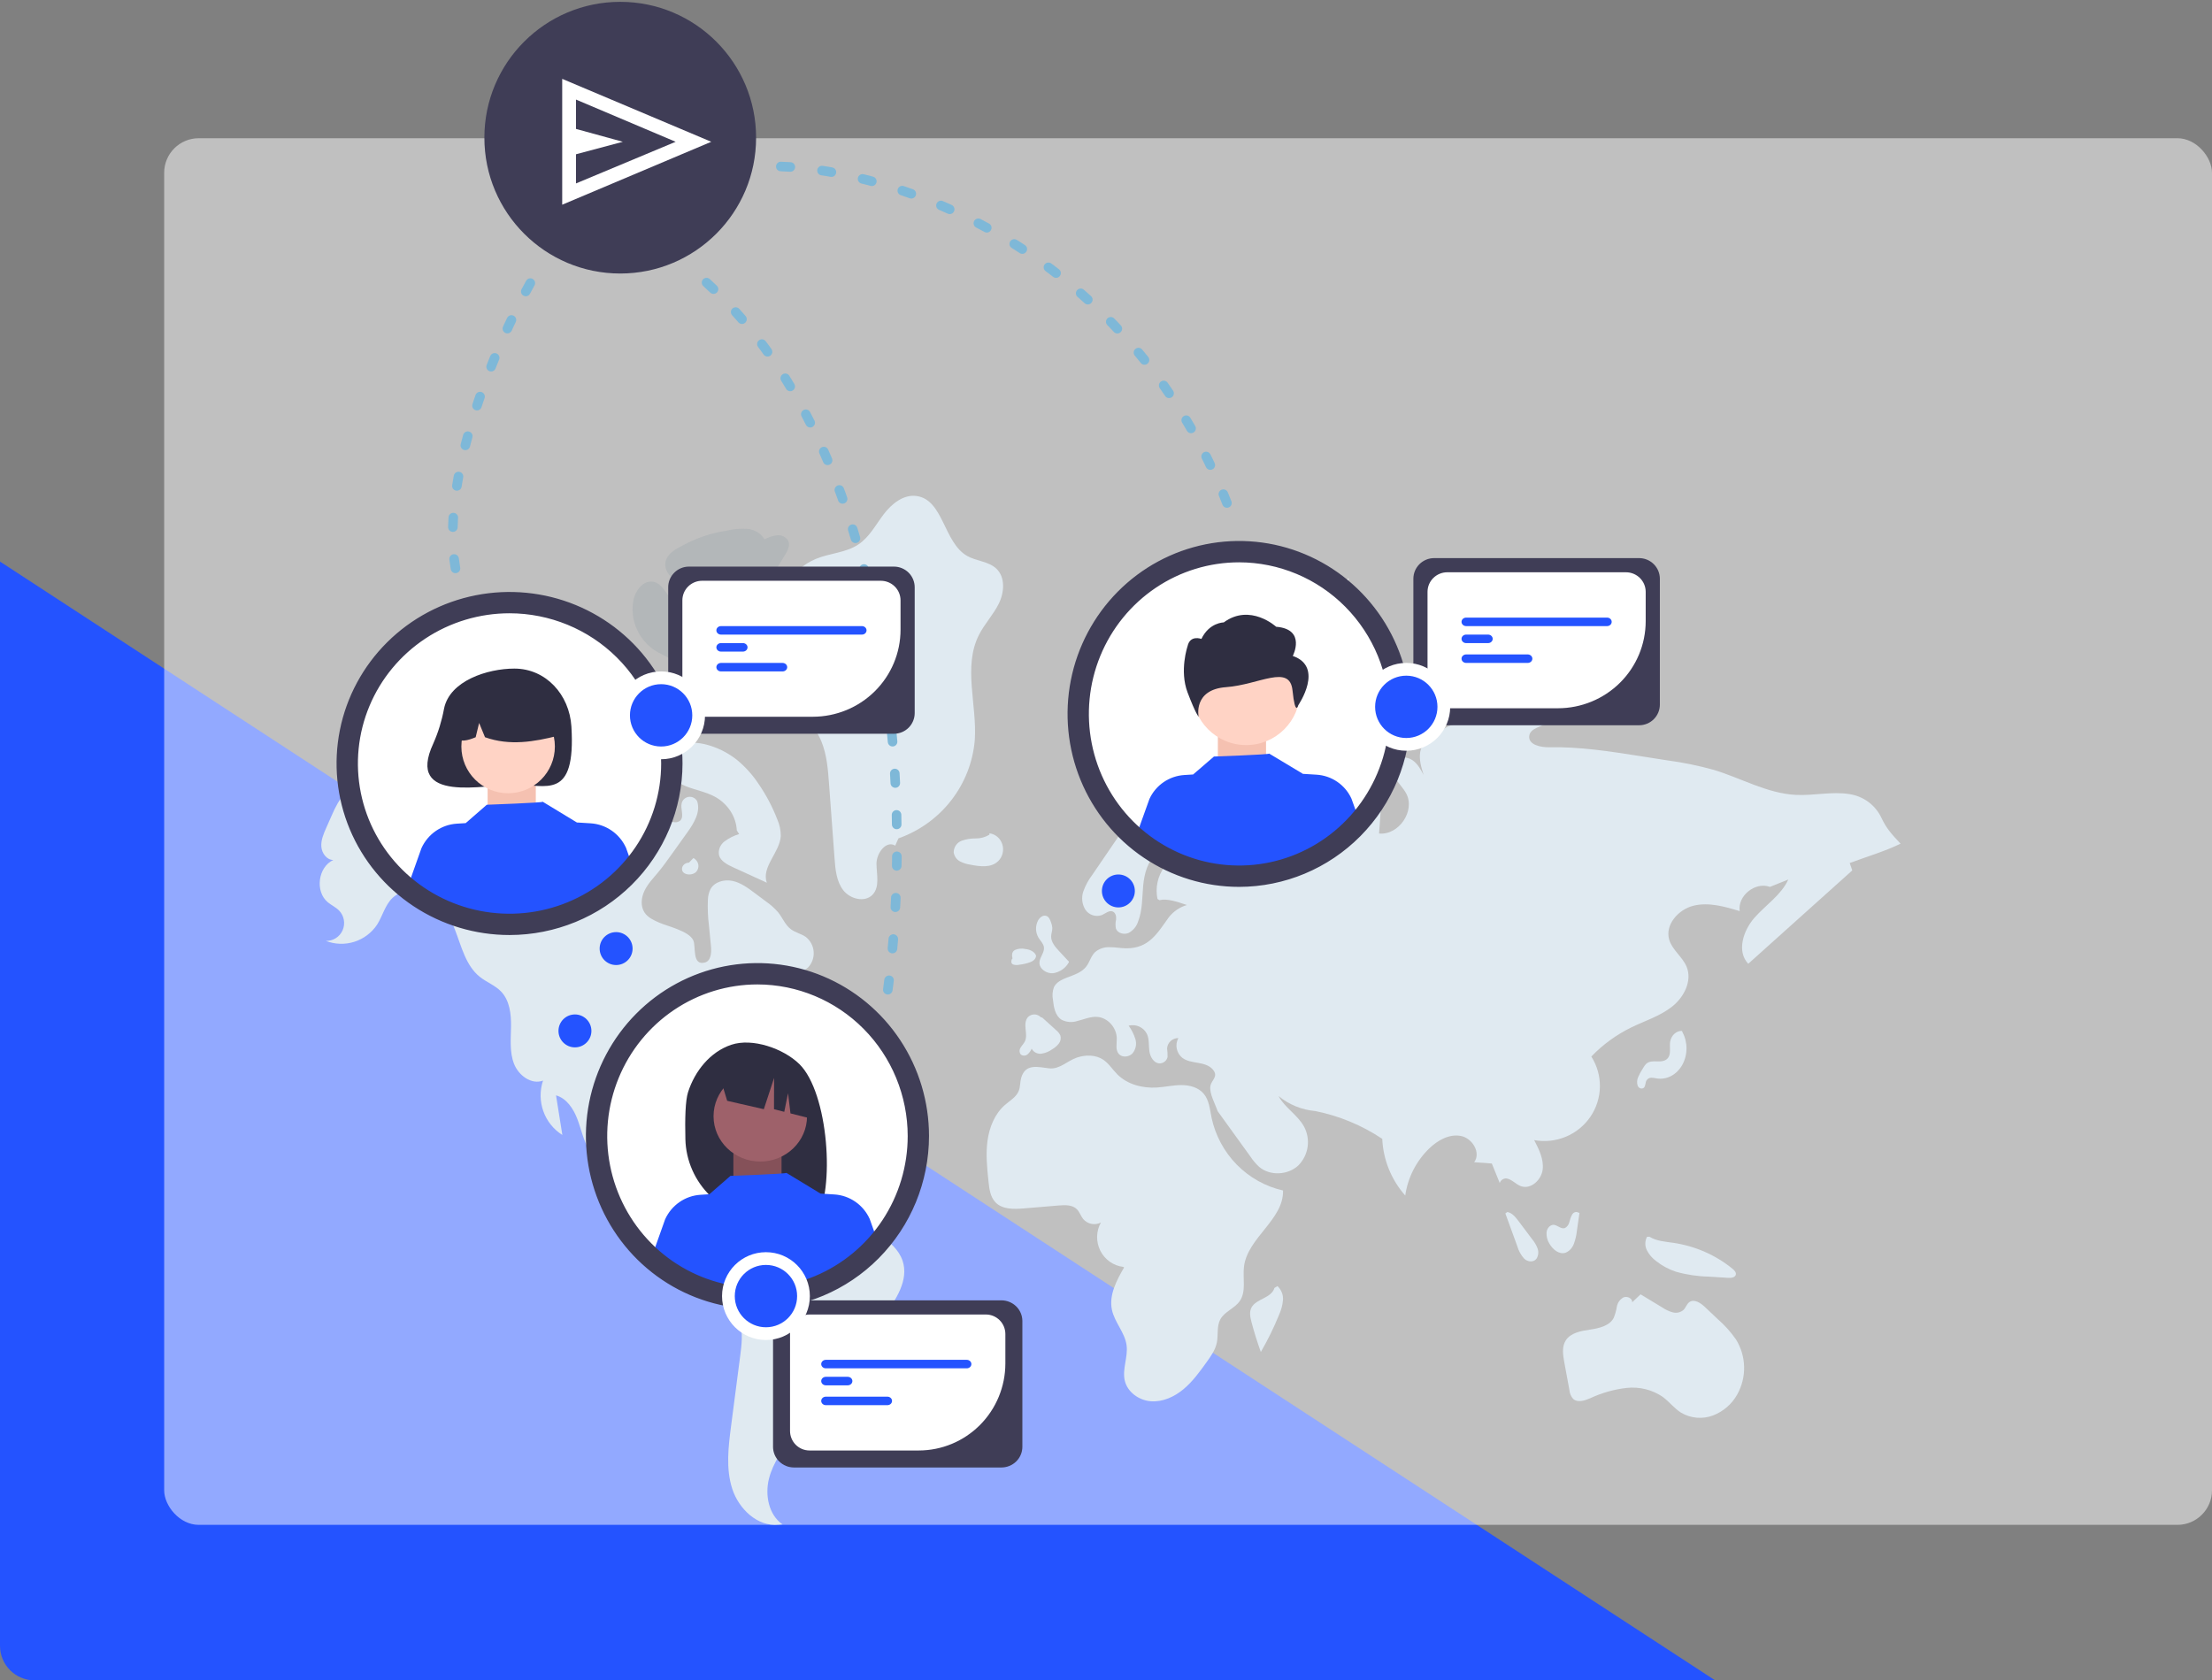 <?xml version="1.0" encoding="UTF-8"?>
<svg xmlns="http://www.w3.org/2000/svg" width="512" height="389" viewBox="0 0 512 389" fill="none">
  <rect x="0" y="0" width="512" height="389" fill="#808080" stroke="none"/>
  <path d="M0 130V381C0 385.418 3.582 389 8 389H397L0 130Z" fill="#2453FF"></path>
  <path d="M271.656 146.428C272.495 145.946 273.208 145.322 273.749 144.596C274.011 144.228 274.136 143.803 274.107 143.374C274.078 142.946 273.896 142.535 273.586 142.195C272.954 141.732 272.141 141.484 271.305 141.499C269.034 141.355 266.751 141.583 264.582 142.169C266.809 143.837 269.037 145.506 271.264 147.174L271.656 146.428Z" fill="#E6E6E6"></path>
  <path d="M260.174 152.223C261.137 153.279 260.83 154.916 260.557 156.314C260.284 157.712 260.25 159.459 261.461 160.222C262.512 160.883 263.986 160.344 264.754 159.373C265.441 158.338 265.859 157.15 265.972 155.915C266.35 154.121 266.52 152.29 266.48 150.458C266.435 148.612 265.779 146.832 264.613 145.393C263.786 144.457 262.684 143.801 261.462 143.518C260.24 143.234 258.96 143.338 257.8 143.813L258.908 143.759C258.103 144.785 257.492 145.947 257.106 147.19C256.921 147.814 256.908 148.476 257.068 149.107C257.228 149.738 257.556 150.315 258.016 150.778C258.673 151.345 259.589 151.583 260.174 152.223Z" fill="#E6E6E6"></path>
  <path d="M312.045 134.542L312.226 133.832C311.469 134.39 310.885 135.263 310.572 136.303C310.26 137.344 310.237 138.49 310.509 139.549C311.091 138.964 311.541 138.192 311.811 137.312C312.081 136.432 312.162 135.476 312.045 134.542Z" fill="#E6E6E6"></path>
  <path d="M300.795 143.046C301.818 142.461 302.691 141.641 303.345 140.653C303.998 139.665 304.413 138.535 304.557 137.356C304.668 136.622 304.584 135.872 304.313 135.183C304.174 134.84 303.954 134.538 303.672 134.302C303.389 134.066 303.054 133.905 302.695 133.832L302.257 134.528C301.63 133.982 300.575 134.544 300.311 135.337C300.141 136.161 300.212 137.017 300.515 137.8C300.818 138.589 300.804 139.465 300.477 140.243C300.124 140.701 299.727 141.122 299.292 141.501C299.08 141.697 298.941 141.961 298.9 142.248C298.858 142.536 298.917 142.829 299.066 143.077C299.478 143.552 300.248 143.353 300.795 143.046Z" fill="#E6E6E6"></path>
  <path d="M296.642 140.572C296.888 139.786 297.003 138.892 296.976 137.995L296.349 137.645C295.948 137.934 295.592 138.391 295.312 138.978C295.228 139.13 295.162 139.313 295.122 139.515C295.081 139.716 295.066 139.931 295.078 140.144C295.09 140.357 295.128 140.563 295.189 140.747C295.251 140.931 295.335 141.089 295.434 141.208C295.534 141.328 295.648 141.407 295.767 141.439C295.886 141.472 296.007 141.457 296.123 141.396C296.238 141.335 296.344 141.23 296.434 141.087C296.524 140.945 296.595 140.769 296.642 140.572Z" fill="#E6E6E6"></path>
  <path d="M342.273 143.003C343.19 142.372 344.107 141.74 345.024 141.109C345.512 140.816 345.927 140.444 346.247 140.015C346.466 139.61 346.56 139.163 346.521 138.718C346.483 138.272 346.312 137.843 346.026 137.469C345.518 136.806 344.882 136.221 344.145 135.738C343.335 135.901 342.623 136.312 342.145 136.891C341.666 137.471 341.454 138.18 341.549 138.884C341.715 139.779 342.375 140.736 341.836 141.517C341.626 141.822 341.265 142.029 341.023 142.315C340.781 142.602 340.702 143.058 341.035 143.269C341.404 143.503 341.915 143.249 342.273 143.003Z" fill="#E6E6E6"></path>
  <path d="M343.795 147.17C344.11 147.186 344.425 147.136 344.718 147.024C345.012 146.911 345.277 146.738 345.496 146.516C346.628 145.61 347.619 144.547 348.436 143.361C346.53 143.951 344.625 144.54 342.719 145.13L343.313 145.808C342.785 146.145 343.176 147.054 343.795 147.17Z" fill="#E6E6E6"></path>
  <path d="M348.5 151.928C348.623 152.236 348.844 152.496 349.13 152.668C349.417 152.84 349.753 152.915 350.087 152.882C350.419 152.838 350.738 152.723 351.02 152.545C351.303 152.367 351.542 152.13 351.722 151.851C352.027 151.409 352.206 150.895 352.241 150.362C352.276 149.829 352.166 149.296 351.921 148.819C351.677 148.342 351.308 147.937 350.852 147.648C350.395 147.358 349.869 147.194 349.327 147.172L349.88 148.004C350.021 149.424 348.059 150.569 348.5 151.928Z" fill="#E6E6E6"></path>
  <path d="M297.144 176.309C297.825 179.587 301.229 182.257 304.319 181.272L304.482 181.426C303.499 180.03 303.332 177.963 303.562 176.166C303.988 173.087 305.155 170.169 306.956 167.681C308.756 165.192 311.132 163.215 313.864 161.93C314.612 161.688 315.281 161.236 315.797 160.624C316.238 159.956 316.074 158.81 315.315 158.621C314.902 158.573 314.486 158.672 314.137 158.904L308.394 161.836C305.493 163.316 302.535 164.839 300.257 167.218C297.978 169.597 296.464 173.031 297.144 176.309Z" fill="#E6E6E6"></path>
  <path d="M167.377 262.57C164.839 262.22 162.3 261.871 159.762 261.521C161.092 262.222 162.423 262.923 163.754 263.624C164.864 264.27 166.07 264.78 167.339 265.137C167.976 265.312 168.647 265.371 169.31 265.31C169.974 265.248 170.616 265.069 171.197 264.781L170.872 264.237C170.36 263.103 168.752 262.759 167.377 262.57Z" fill="#E6E6E6"></path>
  <path d="M165.463 275.032L165.478 274.995C165.342 274.781 165.141 274.611 164.901 274.506C164.662 274.401 164.394 274.366 164.133 274.406C163.614 274.494 163.083 274.502 162.56 274.43C162.229 274.308 161.933 274.112 161.698 273.859C161.462 273.607 161.294 273.305 161.208 272.978C160.984 272.341 160.918 271.659 160.662 271.033C160.478 270.537 160.152 270.099 159.721 269.767C159.29 269.435 158.771 269.222 158.22 269.151C157.667 269.109 157.119 269.274 156.694 269.611C156.269 269.948 156.001 270.429 155.949 270.951C155.993 271.488 156.173 272.007 156.476 272.464C156.719 272.906 156.962 273.348 157.206 273.79C157.411 274.186 157.646 274.567 157.911 274.93C158.342 275.491 158.905 275.948 159.556 276.267C160.206 276.586 160.927 276.757 161.66 276.767C162.393 276.777 163.118 276.625 163.779 276.324C164.439 276.023 165.015 275.58 165.463 275.032Z" fill="#E6E6E6"></path>
  <path d="M117.264 179.803C118.759 181.008 121.058 180.444 122.428 179.088C123.798 177.732 124.465 175.802 125.087 173.946C124.86 175.783 124.881 177.643 125.151 179.474C125.291 180.389 125.613 181.264 126.097 182.044C126.58 182.823 127.214 183.49 127.958 184.002C128.634 184.387 129.362 184.662 130.118 184.818C133.633 185.648 137.306 185.376 140.671 184.036L140.701 182.842C139.011 183.042 137.731 181.118 137.62 179.356C137.508 177.594 138.124 175.866 138.179 174.101C138.233 172.336 137.413 170.274 135.739 169.96C136.032 170.571 136.139 171.26 136.045 171.935C135.952 172.61 135.662 173.24 135.215 173.741C134.768 174.241 134.185 174.588 133.543 174.736C132.901 174.884 132.231 174.826 131.622 174.569C129.684 173.751 128.98 171.301 127.482 169.785C126.557 168.931 125.409 168.379 124.182 168.2C122.956 168.021 121.706 168.222 120.589 168.779C119.487 169.362 118.52 170.188 117.755 171.197C116.99 172.207 116.445 173.377 116.158 174.626C115.703 176.439 115.838 178.654 117.264 179.803Z" fill="#E6E6E6"></path>
  <path d="M163.508 167.532L163.573 167.413C163.186 166.136 161.987 165.388 160.816 165.198C159.636 165.109 158.451 165.153 157.279 165.331C156.096 165.506 154.897 165.204 153.887 164.478C153.082 163.79 152.623 162.707 151.979 161.824C151.335 160.941 150.292 160.215 149.356 160.637C148.343 161.094 148.073 162.716 148.565 163.827C149.144 164.893 150.017 165.707 151.047 166.142C154.947 168.188 159.336 168.677 163.508 167.532Z" fill="#E6E6E6"></path>
  <path d="M149.1 172.116C148.706 172.258 148.439 172.468 148.355 172.704C148.27 172.94 148.375 173.182 148.647 173.381C148.92 173.579 149.338 173.719 149.815 173.77C150.292 173.821 150.791 173.779 151.207 173.654L151.622 173.855C152.175 173.37 152.402 172.72 151.696 172.286C151.382 172.106 150.943 171.989 150.464 171.958C149.985 171.926 149.499 171.983 149.1 172.116Z" fill="#E6E6E6"></path>
  <path d="M145.838 175.136C145.845 174.866 145.737 174.601 145.531 174.376C145.324 174.15 145.028 173.976 144.681 173.874C144.445 173.845 144.203 173.85 143.97 173.89C143.737 173.93 143.517 174.004 143.325 174.107C143.132 174.21 142.97 174.339 142.849 174.489C142.728 174.638 142.65 174.803 142.619 174.974C142.583 175.324 142.647 175.675 142.806 176.005C142.966 176.336 143.218 176.64 143.547 176.897C143.739 177.105 143.989 177.281 144.282 177.413C144.574 177.546 144.903 177.632 145.245 177.667C145.935 177.683 146.638 177.163 146.358 176.708L145.305 176.693C145.63 176.206 145.811 175.676 145.838 175.136Z" fill="#E6E6E6"></path>
  <path d="M128.717 165.677C129.005 165.916 129.293 166.156 129.582 166.396C130.081 166.839 130.62 167.232 131.192 167.57C132.193 168.139 133.37 168.286 134.475 167.982C135.02 167.822 135.518 167.524 135.921 167.116C136.325 166.707 136.622 166.2 136.785 165.642C137.129 164.31 136.567 162.926 136.017 161.667C135.891 161.307 135.684 160.983 135.413 160.722C135.273 160.595 135.096 160.522 134.91 160.514C134.724 160.507 134.542 160.566 134.393 160.68C134.285 160.818 134.214 160.982 134.185 161.156C134.156 161.33 134.171 161.508 134.229 161.675C134.347 162.006 134.401 162.358 134.388 162.711C134.333 163.059 133.978 163.387 133.664 163.243L133.614 164.428C132.118 163.65 131.326 161.582 129.66 161.378C129.287 161.332 128.908 161.393 128.565 161.553C128.222 161.713 127.929 161.966 127.717 162.286C127.506 162.605 127.383 162.978 127.364 163.364C127.345 163.75 127.429 164.134 127.608 164.474C127.897 164.946 128.274 165.355 128.717 165.677Z" fill="#E6E6E6"></path>
  <path d="M124.501 160.67C124.835 160.384 125.099 159.988 125.264 159.526C125.43 159.064 125.49 158.554 125.438 158.052C125.398 157.809 125.316 157.58 125.197 157.381C125.078 157.183 124.926 157.019 124.751 156.902C124.575 156.785 124.382 156.718 124.184 156.705C123.985 156.693 123.787 156.735 123.603 156.828C123.191 157.214 122.901 157.77 122.786 158.397C122.405 159.738 122.025 161.079 121.645 162.421L122.284 161.839C123.075 161.626 123.827 161.23 124.501 160.67Z" fill="#E6E6E6"></path>
  <path d="M132.86 152.568C132.952 152.452 133.018 152.317 133.052 152.173C133.086 152.029 133.089 151.879 133.059 151.733C133.029 151.588 132.968 151.451 132.879 151.332C132.791 151.213 132.678 151.115 132.547 151.045L131.903 150.984C131.757 151.021 131.621 151.092 131.507 151.192C131.393 151.291 131.304 151.415 131.246 151.555C131.189 151.695 131.165 151.846 131.177 151.997C131.188 152.148 131.235 152.294 131.313 152.423C131.392 152.553 131.499 152.662 131.627 152.742C131.755 152.823 131.9 152.872 132.05 152.886C132.201 152.9 132.352 152.879 132.493 152.823C132.634 152.768 132.759 152.681 132.86 152.568Z" fill="#E6E6E6"></path>
  <path d="M141.526 154.284C142.315 154.693 143.314 155.084 144.001 154.495C144.204 154.296 144.356 154.041 144.439 153.758C144.523 153.475 144.537 153.172 144.479 152.881C144.356 152.301 144.118 151.757 143.781 151.287C142.731 149.651 141.397 148.253 139.854 147.172L139.473 147.71C138.94 149.211 138.425 150.964 139.168 152.357C139.67 153.296 140.624 153.815 141.526 154.284Z" fill="#E6E6E6"></path>
  <rect x="38" y="32" width="474" height="321" rx="8" fill="white" fill-opacity="0.5"></rect>
  <path d="M143.306 160.521L142.846 160.779C142.456 161.873 142.625 163.272 142.807 164.514C142.922 165.299 143.17 166.266 143.644 166.23C144.106 166.195 144.31 165.241 144.399 164.468C144.537 163.629 144.552 162.744 144.443 161.892C144.38 161.47 144.231 161.1 144.023 160.849C143.814 160.598 143.56 160.482 143.306 160.521Z" fill="#E6E6E6"></path>
  <path d="M131.376 156.344L132.261 156.703C132.469 156.673 132.661 156.575 132.808 156.425C132.954 156.274 133.048 156.079 133.073 155.87C133.098 155.661 133.054 155.449 132.947 155.267C132.84 155.086 132.677 154.945 132.483 154.866C132.288 154.787 132.073 154.775 131.871 154.832C131.669 154.888 131.491 155.01 131.365 155.179C131.239 155.347 131.172 155.553 131.174 155.763C131.176 155.974 131.247 156.178 131.376 156.344Z" fill="#E6E6E6"></path>
  <path d="M187.186 227.258C187.056 227.357 186.935 227.529 186.829 227.764C186.723 227.999 186.635 228.292 186.569 228.627C186.504 228.961 186.462 229.33 186.448 229.711C186.433 230.092 186.445 230.477 186.483 230.845L187.408 231.028C187.721 230.579 188.034 230.129 188.347 229.679C188.328 229.3 188.283 228.935 188.214 228.607C188.145 228.278 188.053 227.993 187.945 227.767C187.837 227.541 187.714 227.38 187.583 227.292C187.453 227.205 187.318 227.193 187.186 227.258Z" fill="#E6E6E6"></path>
  <path d="M180.55 229.94C179.981 230.242 179.524 230.649 179.223 231.12C178.922 231.592 178.786 232.113 178.828 232.635C178.892 233.156 179.176 233.648 179.639 234.039C180.101 234.431 180.717 234.702 181.399 234.814C182.087 234.895 182.79 234.777 183.366 234.483C183.943 234.19 184.349 233.744 184.503 233.235C184.839 231.694 182.63 230.565 181.836 229.121L180.55 229.94Z" fill="#E6E6E6"></path>
  <path d="M226.567 147.024C227.865 144.439 229.94 142.293 231.209 139.695C232.478 137.096 232.724 133.618 230.61 131.629C228.815 129.941 226.004 129.917 223.857 128.694C218.388 125.577 218.395 115.679 212.143 114.823C209.102 114.407 206.351 116.662 204.514 119.094C202.676 121.525 201.212 124.362 198.664 126.054C195.779 127.968 192.049 128.052 188.846 129.382C182.704 131.932 179.484 138.489 176.791 144.515C175.057 148.397 173.282 152.584 174.087 156.753C172.338 157.83 173.117 160.725 174.864 161.806C176.61 162.888 178.802 162.864 180.807 163.332C185.022 164.317 188.472 167.635 190.108 171.6C191.383 174.69 191.644 178.084 191.89 181.413C192.316 187.189 192.743 192.966 193.17 198.742C193.36 201.312 193.609 204.043 195.191 206.091C196.772 208.139 200.197 208.997 201.975 207.113C203.675 205.313 202.909 202.463 202.875 200.001C202.84 197.539 205.091 194.472 207.213 195.76L207.961 194.081C212.809 192.365 217.053 189.303 220.186 185.263C223.32 181.222 225.21 176.375 225.63 171.3C226.172 163.125 222.883 154.36 226.567 147.024Z" fill="#E0EAF1"></path>
  <path d="M231.06 199.335C231.555 198.846 231.907 198.22 232.073 197.53C232.239 196.84 232.213 196.115 231.998 195.44C231.783 194.765 231.387 194.168 230.858 193.72C230.329 193.272 229.689 192.992 229.013 192.912L229.021 193.222C228.056 193.812 226.955 194.114 225.838 194.097C224.724 194.079 223.616 194.262 222.563 194.639C222.039 194.839 221.585 195.199 221.261 195.673C220.936 196.147 220.757 196.712 220.746 197.295C220.807 197.742 220.971 198.166 221.222 198.533C221.474 198.899 221.807 199.197 222.192 199.4C222.965 199.798 223.795 200.062 224.65 200.18C226.852 200.614 229.43 200.941 231.06 199.335Z" fill="#E0EAF1"></path>
  <path d="M203.766 285.934C198.458 282.071 192.645 278.983 186.495 276.759C182.715 275.393 178.653 274.351 174.715 275.126C172.555 275.581 170.531 276.546 168.807 277.945C167.084 279.344 165.709 281.136 164.795 283.177C163.914 285.232 163.5 287.462 163.583 289.702C163.666 291.942 164.244 294.135 165.275 296.116C167.091 299.576 170.236 302.332 171.287 306.105C171.996 308.649 171.66 311.357 171.319 313.978C170.622 319.334 169.925 324.69 169.227 330.046C168.593 334.922 167.974 339.997 169.493 344.667C171.011 349.338 175.345 353.455 180.159 352.959L181.113 352.886C177.929 350.684 177.036 346.127 177.984 342.333C178.933 338.538 181.339 335.321 183.689 332.219C190.662 323.015 197.635 313.81 204.607 304.606C207.429 300.882 210.412 296.279 208.908 291.834C208.053 289.308 205.902 287.49 203.766 285.934Z" fill="#E0EAF1"></path>
  <path d="M154.883 262.419C154.167 262.175 153.411 262.718 152.99 263.352C152.65 264.032 152.25 264.68 151.796 265.288C150.695 266.433 148.689 266.205 147.501 265.152C146.314 264.099 145.8 262.47 145.569 260.892C145.293 258.999 145.412 256.887 146.651 255.438C147.926 253.946 150.022 253.545 151.95 253.235C153.943 252.915 156.174 252.648 157.807 253.844C158.835 254.597 159.434 255.813 160.386 256.662C161.338 257.51 163.032 257.832 163.749 256.773C163.937 256.398 164.031 255.983 164.025 255.563C164.019 255.143 163.913 254.73 163.715 254.361C163.312 253.625 163.069 252.81 163.004 251.972C163.052 250.808 163.978 249.884 164.925 249.219C165.873 248.554 166.943 247.98 167.565 246.999C168.33 245.792 168.248 244.238 168.723 242.888C169.871 239.62 173.968 238.167 175.162 234.916C175.45 234.232 175.482 233.466 175.253 232.76C174.753 231.466 173.403 231.72 173.32 230.137C173.241 228.623 174.493 227.139 175.765 226.507C177.519 225.635 179.563 225.706 181.518 225.653C183.472 225.6 185.578 225.337 187.012 223.997C187.476 223.515 187.834 222.938 188.062 222.307C188.29 221.675 188.384 221.001 188.336 220.331C188.289 219.66 188.101 219.007 187.786 218.414C187.471 217.821 187.036 217.302 186.508 216.891C185.439 216.147 184.088 215.888 183.048 215.103C181.753 214.125 181.14 212.496 180.131 211.221C179.292 210.249 178.332 209.392 177.274 208.669C176.409 208.021 175.543 207.373 174.677 206.725C173.112 205.554 171.484 204.353 169.58 203.935C167.676 203.518 165.408 204.109 164.454 205.823C164.078 206.587 163.873 207.425 163.852 208.277C163.766 210.285 163.849 212.297 164.101 214.29C164.258 215.895 164.415 217.5 164.572 219.104C164.713 220.543 164.562 222.44 163.177 222.813C160.106 223.641 161.143 219.061 160.461 217.657C159.419 215.509 154.629 214.478 152.581 213.583C151.302 213.024 149.952 212.406 149.18 211.236C148.219 209.779 148.416 207.796 149.17 206.22C149.923 204.644 151.151 203.361 152.267 202.021C153.404 200.655 154.44 199.207 155.474 197.76C156.674 196.082 157.873 194.404 159.073 192.726C160.612 190.573 162.229 187.947 161.355 185.444C161.166 185.109 160.883 184.838 160.541 184.665C160.2 184.492 159.815 184.424 159.436 184.47C159.057 184.516 158.699 184.674 158.408 184.925C158.118 185.175 157.906 185.506 157.801 185.876C157.418 187.227 158.44 188.953 157.463 189.954C157.128 190.226 156.709 190.37 156.279 190.362C155.849 190.354 155.436 190.194 155.111 189.909C154.478 189.32 153.996 188.584 153.705 187.765C152.521 185.111 151.367 182.439 150.152 179.799C149.767 178.964 149.366 177.535 148.201 177.676C147.19 177.798 146.644 179.284 146.679 180.147C146.731 181.402 147.419 182.524 147.944 183.663C148.47 184.802 148.838 186.17 148.26 187.284C147.53 188.694 145.678 189.01 144.102 188.964C141.13 188.873 138.219 188.098 135.589 186.698C135.521 188.171 135.452 189.645 135.383 191.118C133.291 190.234 131.198 189.351 129.106 188.467C128.699 188.296 128.293 188.124 127.887 187.953C126.121 187.207 124.354 186.461 122.537 185.856C121.505 185.513 120.459 185.215 119.414 184.918C118.778 184.737 118.143 184.557 117.507 184.376C116.253 183.928 114.923 183.736 113.594 183.813C112.198 183.99 110.954 184.746 109.663 185.311C106.783 186.572 103.058 185.303 99.972 185.281C98.748 183.478 97.095 182.014 95.165 181.022C93.235 180.03 91.089 179.542 88.924 179.602C86.759 179.663 84.643 180.27 82.77 181.368C80.898 182.467 79.328 184.021 78.204 185.889C77.662 186.836 77.179 187.816 76.758 188.824C76.339 189.77 75.92 190.717 75.502 191.663C74.887 193.052 74.26 194.515 74.38 196.031C74.501 197.546 75.653 199.095 77.16 199.081C73.606 200.704 72.866 206.384 75.884 208.878C76.72 209.569 77.745 210.021 78.497 210.803C79.066 211.394 79.446 212.143 79.589 212.954C79.733 213.765 79.632 214.601 79.302 215.354C78.971 216.107 78.424 216.743 77.733 217.181C77.041 217.619 76.235 217.838 75.419 217.81C77.525 218.631 79.844 218.708 81.999 218.027C84.153 217.346 86.015 215.949 87.28 214.063C88.571 212.025 89.132 209.479 90.887 207.832C93.212 205.651 97.052 205.82 99.733 207.535C102.414 209.25 104.111 212.17 105.278 215.148C106.807 219.052 107.785 223.512 111.043 226.123C112.618 227.385 114.612 228.095 116.004 229.56C117.987 231.646 118.33 234.795 118.285 237.684C118.241 240.574 117.932 243.572 118.976 246.263C120.019 248.955 123.011 251.168 125.693 250.154C124.925 252.454 124.948 254.948 125.76 257.233C126.572 259.517 128.124 261.459 130.166 262.743C129.677 259.685 129.189 256.627 128.7 253.57C131.136 254.261 132.715 256.645 133.626 259.026C134.538 261.407 135.02 263.982 136.342 266.159C138.423 269.586 142.191 271.063 146.025 271.05C150.167 271.036 151.739 269.045 154.468 266.111C155.017 265.611 155.433 264.98 155.679 264.277C155.791 263.923 155.772 263.539 155.625 263.198C155.479 262.857 155.215 262.58 154.883 262.419Z" fill="#E0EAF1"></path>
  <path d="M152.106 150.91C153.933 151.953 156.221 152.672 157.089 154.547L157.59 154.703C157.044 155.361 156.497 156.018 155.951 156.676C155.276 157.488 154.566 158.393 154.582 159.436C154.603 160.872 156.03 161.956 157.471 162.295C159.009 162.601 160.61 162.343 161.963 161.571C163.315 160.799 164.323 159.567 164.792 158.116C164.963 157.51 165.034 156.882 165.184 156.272C165.622 154.823 166.283 153.447 167.145 152.19C171.997 144.285 176.849 136.379 181.701 128.473C182.306 127.488 182.928 126.311 182.474 125.253C182.232 124.806 181.856 124.439 181.397 124.2C180.937 123.961 180.414 123.861 179.895 123.913C178.86 124.035 177.861 124.36 176.96 124.869C176.559 124.188 175.994 123.611 175.313 123.188C174.632 122.765 173.855 122.509 173.049 122.441C171.437 122.32 169.816 122.457 168.25 122.846C164.712 123.363 161.3 124.498 158.181 126.196C156.474 127.031 154.596 128.063 154.101 129.852C153.492 132.052 155.455 134.295 157.714 134.927C159.974 135.559 162.386 135.028 164.673 134.496C164.931 135.57 164.824 136.696 164.366 137.705C163.908 138.715 163.125 139.553 162.133 140.095C161.142 140.637 159.996 140.853 158.867 140.711C157.738 140.569 156.687 140.077 155.872 139.308C154.232 137.762 153.429 135.078 151.179 134.679C148.935 134.281 147.152 136.599 146.657 138.755C146.172 141.078 146.435 143.488 147.409 145.662C148.384 147.835 150.023 149.667 152.106 150.91Z" fill="#4A6D80" fill-opacity="0.11"></path>
  <path d="M179.911 189.682C178.8 186.792 177.34 184.027 175.558 181.439C174.208 179.393 172.541 177.539 170.611 175.937C168.846 174.531 166.818 173.434 164.627 172.702C162.499 171.992 160.131 171.641 157.98 172.288C155.83 172.936 154 174.781 154.044 176.869C154.092 179.177 156.28 180.982 158.56 181.93C160.841 182.878 163.378 183.291 165.529 184.468C166.992 185.287 168.214 186.425 169.089 187.782C169.964 189.139 170.464 190.674 170.546 192.251L171.088 193.078C169.86 193.453 168.715 194.028 167.707 194.776C167.208 195.156 166.827 195.651 166.601 196.211C166.376 196.771 166.315 197.376 166.424 197.965C166.799 199.362 168.346 200.164 169.744 200.803C172.327 201.984 174.911 203.165 177.494 204.346C176.179 200.726 180.486 197.357 180.724 193.545C180.733 192.221 180.457 190.907 179.911 189.682Z" fill="#E0EAF1"></path>
  <path d="M159.474 199.695C159.211 199.701 158.952 199.761 158.72 199.872C158.488 199.983 158.29 200.141 158.141 200.333C157.993 200.525 157.899 200.745 157.867 200.976C157.836 201.206 157.867 201.44 157.959 201.657C158.494 202.67 160.337 202.675 161.156 201.821C161.365 201.578 161.516 201.3 161.597 201.004C161.678 200.708 161.689 200.4 161.628 200.1C161.567 199.8 161.437 199.515 161.244 199.261C161.051 199.008 160.801 198.793 160.509 198.629L159.474 199.695Z" fill="#E0EAF1"></path>
  <path d="M241.633 219.263C241.809 220.495 240.641 221.575 240.597 222.819C240.546 224.294 242.235 225.442 243.78 225.297C244.546 225.171 245.272 224.877 245.899 224.439C246.527 224.001 247.038 223.43 247.395 222.772L247.428 222.634C246.675 221.825 245.923 221.017 245.17 220.208C244.246 219.215 243.267 218.084 243.303 216.758C243.321 216.105 243.592 215.472 243.576 214.818C243.54 214.348 243.43 213.886 243.249 213.447C243.045 212.869 242.768 212.217 242.16 212.022C241.4 211.777 240.632 212.418 240.269 213.099C239.942 213.727 239.784 214.422 239.807 215.122C239.83 215.822 240.034 216.506 240.402 217.113C240.841 217.823 241.516 218.447 241.633 219.263Z" fill="#E0EAF1"></path>
  <path d="M234.484 223.266C234.708 223.346 234.955 223.392 235.209 223.403C235.462 223.414 235.716 223.388 235.954 223.328C236.865 223.226 237.741 223.017 238.54 222.711C238.936 222.554 239.262 222.331 239.484 222.065C239.707 221.798 239.817 221.497 239.804 221.194C239.666 220.811 239.359 220.465 238.921 220.198C238.483 219.93 237.934 219.755 237.344 219.692C236.934 219.598 236.495 219.571 236.066 219.614C235.637 219.657 235.23 219.769 234.882 219.939C234.12 220.409 234.211 221.206 234.36 221.886L234.2 222.063C234.056 222.483 233.965 223.004 234.484 223.266Z" fill="#E0EAF1"></path>
  <path d="M439.915 195.309C437.942 193.188 436.733 191.965 435.487 189.336C434.809 187.886 433.779 186.625 432.489 185.665C431.198 184.706 429.689 184.077 428.094 183.837C423.999 183.168 419.815 184.226 415.671 184.014C409.033 183.675 403.048 180.148 396.691 178.225C393.132 177.237 389.508 176.496 385.844 176.009C383.734 175.678 381.623 175.347 379.512 175.017C372.593 173.933 365.63 172.846 358.626 172.99C356.606 173.031 353.793 172.43 353.955 170.435C354.156 167.958 358.655 168.283 359.52 165.951C360.056 164.508 358.774 162.993 357.369 162.34C355.964 161.688 354.342 161.492 353.066 160.615C351.791 159.74 351.092 157.709 352.264 156.701C349.015 158.351 345.766 160.001 342.518 161.651C339.816 163.022 336.798 164.807 336.321 167.776C334.694 168.202 333.269 169.183 332.298 170.545C330.471 170.554 329.034 172.292 328.733 174.078C328.432 175.863 328.98 177.67 329.521 179.399C328.858 178.142 328.154 176.836 326.986 176.015C325.817 175.195 324.039 175.038 323.043 176.058C322.02 177.104 322.259 178.859 322.983 180.127C323.706 181.394 324.816 182.418 325.499 183.707C327.63 187.735 323.768 193.405 319.2 192.957C319.507 188.798 319.813 184.639 320.119 180.48C320.314 179.2 320.205 177.894 319.802 176.663C319.304 175.473 318.028 174.495 316.758 174.776C314.475 175.281 314.67 178.594 315.62 180.712C316.569 182.83 317.516 185.775 315.577 187.072C314.325 187.91 312.628 187.393 311.276 186.724C309.925 186.056 308.479 185.232 307.001 185.544C305.523 185.856 304.594 188.094 305.9 188.847C303.735 188.474 301.57 188.102 299.405 187.729C299.298 188.36 299.058 188.962 298.701 189.496C298.345 190.03 297.879 190.483 297.334 190.828C296.789 191.172 296.178 191.399 295.539 191.495C294.9 191.59 294.247 191.552 293.624 191.382C293.412 190.51 293.199 189.637 292.987 188.765C292.67 188.677 292.353 188.59 292.036 188.503C293.031 188.777 291.475 192.931 290.08 196.105C288.205 195.887 285.465 195.845 285.152 195.313C283.655 192.764 283.833 186.693 281.231 185.259C279.927 184.54 278.589 183.884 277.218 183.293C276.498 182.954 275.737 182.706 274.953 182.557C273.356 182.307 271.745 182.798 270.204 183.283C268.382 183.856 266.518 184.451 265.01 185.613C263.722 186.72 262.618 188.021 261.738 189.467C258.76 193.833 255.783 198.199 252.805 202.564C251.918 203.73 251.219 205.026 250.736 206.405C250.508 207.091 250.432 207.817 250.513 208.535C250.594 209.252 250.831 209.944 251.207 210.562C251.603 211.169 252.194 211.626 252.884 211.859C253.574 212.093 254.323 212.089 255.011 211.85C255.874 211.48 256.738 210.641 257.594 211.028C258.241 211.322 258.403 212.165 258.335 212.867C258.171 213.555 258.158 214.27 258.297 214.963C258.687 216.056 260.185 216.437 261.253 215.963C262.292 215.402 263.07 214.463 263.424 213.345C264.454 210.729 264.349 207.835 264.605 205.039C264.862 202.244 265.633 199.253 267.858 197.515C268.524 196.995 269.503 196.62 270.189 197.114C270.445 197.346 270.623 197.65 270.696 197.986C270.77 198.322 270.736 198.672 270.598 198.988C270.312 199.612 269.938 200.194 269.488 200.716C268.728 201.775 268.196 202.978 267.925 204.25C267.654 205.522 267.651 206.836 267.915 208.109L268.37 208.388C270.105 207.942 272.427 208.74 274.73 209.506C273.058 209.998 271.586 211.002 270.524 212.372C267.861 216.073 265.934 219.575 260.667 219.531C259.417 219.52 258.178 219.275 256.929 219.273C255.667 219.196 254.425 219.605 253.462 220.416C252.515 221.335 252.222 222.734 251.412 223.774C250.346 225.14 248.565 225.696 246.938 226.317C245.749 226.77 244.496 227.382 243.95 228.522C243.606 229.457 243.527 230.467 243.721 231.443C243.904 233.17 244.228 235.133 245.707 236.065C246.26 236.351 246.864 236.525 247.486 236.577C248.107 236.629 248.733 236.559 249.327 236.369C250.864 235.998 252.369 235.3 253.948 235.405C256.428 235.568 258.47 237.926 258.495 240.388C258.508 241.634 258.141 243.064 258.975 243.997C259.758 244.874 261.312 244.717 262.124 243.866C262.501 243.413 262.761 242.876 262.88 242.3C263 241.725 262.975 241.13 262.808 240.566C262.463 239.444 261.933 238.386 261.239 237.435C262.064 237.223 262.938 237.301 263.712 237.656C264.486 238.01 265.112 238.619 265.484 239.379C266.035 240.591 265.857 241.99 266.033 243.308C266.208 244.626 267.018 246.091 268.358 246.167C268.796 246.179 269.225 246.039 269.57 245.771C269.914 245.503 270.154 245.123 270.246 244.699C270.26 244.03 270.223 243.361 270.136 242.698C270.182 242.045 270.478 241.434 270.964 240.99C271.45 240.547 272.089 240.304 272.749 240.312C272.342 241.058 272.209 241.922 272.374 242.754C272.539 243.587 272.991 244.336 273.653 244.874C274.673 245.656 276.021 245.831 277.291 246.049C278.561 246.267 279.916 246.613 280.736 247.599C282.101 249.24 280.431 249.98 280.17 251.37C279.851 253.077 281.29 255.598 281.843 257.231C284.384 260.751 286.925 264.272 289.465 267.793C290.032 268.649 290.701 269.434 291.458 270.132C293.965 272.266 298.1 272.055 300.505 269.809C301.671 268.64 302.428 267.132 302.665 265.506C302.902 263.879 302.607 262.221 301.822 260.773C300.336 258.093 297.391 256.433 295.937 253.736C298.357 255.721 301.329 256.931 304.459 257.208C309.997 258.322 315.258 260.508 319.942 263.64C320.162 268.487 322.04 273.116 325.266 276.767C325.847 272.63 327.794 268.8 330.803 265.875C332.761 263.984 335.435 262.46 338.12 262.968C340.806 263.477 342.843 266.869 341.219 269.047C342.58 269.147 343.941 269.248 345.302 269.348C345.912 270.851 346.522 272.354 347.133 273.858C347.241 273.542 347.449 273.268 347.726 273.078C348.003 272.888 348.334 272.79 348.671 272.8C349.945 272.991 350.838 274.165 352.05 274.598C354.335 275.416 356.777 273.152 357.072 270.764C357.368 268.376 356.221 266.07 355.107 263.932C357.568 264.384 360.109 264.114 362.418 263.157C364.727 262.2 366.705 260.597 368.109 258.544C369.512 256.491 370.281 254.077 370.321 251.598C370.361 249.118 369.67 246.681 368.334 244.585C370.982 241.829 374.099 239.556 377.542 237.87C380.728 236.31 384.213 235.24 386.998 233.053C389.782 230.866 391.735 227.068 390.396 223.807C389.45 221.504 387.077 219.94 386.366 217.555C385.338 214.102 388.461 210.531 391.99 209.668C395.518 208.806 399.203 209.866 402.678 210.918C402.144 207.375 406.289 204.054 409.675 205.312C411.093 204.743 412.511 204.175 413.929 203.606C412.285 207.196 408.724 209.48 406.105 212.447C403.486 215.415 401.926 220.247 404.662 223.11C408.583 219.589 412.504 216.068 416.426 212.548C420.528 208.865 424.629 205.183 428.731 201.5C428.535 200.93 428.339 200.36 428.143 199.79C432.024 198.33 436.204 197.122 439.915 195.309Z" fill="#E0EAF1"></path>
  <path d="M236.243 242.512C236.079 242.743 235.993 243.018 235.994 243.299C235.996 243.58 236.085 243.854 236.251 244.083C236.467 244.264 236.742 244.365 237.026 244.369C237.31 244.373 237.587 244.279 237.809 244.104C238.242 243.74 238.581 243.279 238.796 242.76C239.005 243.159 239.335 243.485 239.739 243.693C240.144 243.901 240.604 243.982 241.056 243.924C241.961 243.79 242.817 243.439 243.551 242.902C244.132 242.566 244.646 242.128 245.065 241.61C245.273 241.348 245.415 241.043 245.481 240.718C245.547 240.393 245.535 240.057 245.446 239.738C245.228 239.247 244.89 238.818 244.462 238.488C243.394 237.519 242.326 236.549 241.258 235.579L240.896 235.472C240.708 235.275 240.481 235.118 240.229 235.009C239.977 234.9 239.705 234.843 239.43 234.84C239.155 234.837 238.883 234.889 238.629 234.992C238.374 235.096 238.144 235.248 237.952 235.441C237.288 236.171 237.285 237.262 237.387 238.235C237.488 239.209 237.646 240.246 237.205 241.123C236.952 241.626 236.524 242.024 236.243 242.512Z" fill="#E0EAF1"></path>
  <path d="M296.977 275.592C292.919 274.677 289.205 272.603 286.273 269.617C283.342 266.631 281.315 262.856 280.432 258.74C280.047 256.797 279.873 254.675 278.598 253.173C277.363 251.719 275.346 251.194 273.453 251.194C271.561 251.194 269.695 251.636 267.806 251.755C264.503 251.964 261.003 251.08 258.641 248.731C257.522 247.618 256.676 246.206 255.369 245.328C253.614 244.149 251.286 244.15 249.286 244.818C247.057 245.562 245.274 247.599 242.838 247.318C240.304 247.027 237.367 246.119 236.374 249.5C236.088 250.474 236.185 251.542 235.823 252.489C235.265 253.948 233.783 254.771 232.611 255.791C230.25 257.845 228.995 260.965 228.572 264.089C228.149 267.213 228.476 270.385 228.804 273.521C228.98 275.212 229.212 277.033 230.359 278.275C231.957 280.006 234.639 279.939 236.97 279.744C239.679 279.518 242.388 279.291 245.097 279.064C246.557 278.942 248.221 278.89 249.26 279.937C249.883 280.564 250.147 281.471 250.695 282.166C251.186 282.758 251.862 283.163 252.61 283.316C253.358 283.469 254.136 283.36 254.815 283.008C254.266 284.002 253.967 285.119 253.944 286.258C253.922 287.398 254.177 288.525 254.688 289.541C255.198 290.556 255.947 291.429 256.87 292.081C257.792 292.733 258.859 293.144 259.976 293.279L260.185 293.412C258.45 296.422 256.651 299.801 257.37 303.209C257.987 306.131 260.375 308.474 260.765 311.436C261.124 314.153 259.724 316.932 260.343 319.601C260.97 322.304 263.664 324.188 266.396 324.39C269.129 324.591 271.813 323.362 273.93 321.599C276.047 319.837 277.683 317.566 279.296 315.322C280.292 313.936 281.313 312.493 281.655 310.814C282.018 309.028 281.597 307.048 282.454 305.444C283.443 303.594 285.789 302.901 286.974 301.173C288.508 298.936 287.604 295.889 287.943 293.187C288.782 286.499 297.168 282.331 296.977 275.592Z" fill="#E0EAF1"></path>
  <path d="M294.978 298.162C294.709 299.262 293.578 299.986 292.501 300.539C291.423 301.093 290.238 301.652 289.689 302.661C289.126 303.696 289.383 304.928 289.677 306.051C290.289 308.386 291.01 310.695 291.84 312.977C293.448 310.21 294.852 307.348 296.043 304.411C296.547 303.317 296.858 302.158 296.965 300.976C297.015 300.384 296.927 299.79 296.709 299.231C296.49 298.672 296.146 298.161 295.697 297.73L294.978 298.162Z" fill="#E0EAF1"></path>
  <path d="M354.668 286.913C353.616 285.514 352.565 284.115 351.513 282.716C350.794 281.759 349.974 280.738 348.884 280.578L348.436 280.908C349.347 283.41 350.259 285.912 351.171 288.414C351.494 289.556 352.062 290.586 352.823 291.407C353.639 292.146 354.962 292.288 355.643 291.385C355.862 291.047 356.001 290.648 356.044 290.228C356.087 289.809 356.034 289.383 355.89 288.995C355.593 288.222 355.179 287.518 354.668 286.913Z" fill="#E0EAF1"></path>
  <path d="M362.372 289.998C362.803 289.825 363.198 289.55 363.532 289.19C363.865 288.831 364.13 288.395 364.31 287.91C364.663 286.939 364.897 285.915 365.003 284.869C365.198 283.507 365.393 282.145 365.588 280.783L365.333 280.707C365.086 280.57 364.803 280.541 364.538 280.626C364.274 280.711 364.045 280.904 363.894 281.169C363.606 281.71 363.389 282.296 363.248 282.91C363.176 283.216 363.045 283.5 362.864 283.74C362.684 283.979 362.459 284.169 362.206 284.294C361.291 284.613 360.424 283.492 359.469 283.536C359.082 283.593 358.724 283.799 358.453 284.121C358.181 284.443 358.012 284.862 357.973 285.309C357.918 286.212 358.139 287.109 358.599 287.843C359.414 289.304 360.926 290.479 362.372 289.998Z" fill="#E0EAF1"></path>
  <path d="M381.79 286.297L381.227 286.32C380.975 286.801 380.841 287.332 380.836 287.872C380.831 288.411 380.954 288.944 381.196 289.43C381.69 290.399 382.409 291.244 383.296 291.9C384.671 292.998 386.241 293.846 387.929 294.402C390.404 295.101 392.964 295.482 395.542 295.536C397.015 295.63 398.489 295.723 399.963 295.816C400.665 295.861 401.573 295.774 401.768 295.121C401.929 294.581 401.453 294.073 401.009 293.711C397.11 290.537 392.384 288.462 387.347 287.712C385.437 287.431 383.41 287.316 381.79 286.297Z" fill="#E0EAF1"></path>
  <path d="M397.628 305.404C396.625 304.455 395.622 303.506 394.619 302.558C393.643 301.635 392.182 300.657 391.064 301.41C390.421 301.843 390.223 302.688 389.678 303.234C389.346 303.524 388.946 303.729 388.512 303.829C388.079 303.93 387.627 303.923 387.197 303.81C386.34 303.575 385.53 303.201 384.801 302.703L382.312 301.196C381.453 300.676 380.594 300.157 379.735 299.637L377.796 301.474C377.881 300.57 376.645 299.982 375.789 300.34C375.382 300.562 375.032 300.872 374.765 301.244C374.497 301.617 374.32 302.044 374.245 302.493C374.102 303.39 373.853 304.268 373.504 305.11C372.52 306.948 370.13 307.492 368.027 307.8C365.925 308.108 363.543 308.541 362.418 310.3C361.481 311.766 361.762 313.647 362.075 315.347L363.26 321.777C363.316 322.557 363.636 323.295 364.17 323.877C365.211 324.773 366.824 324.228 368.094 323.682C370.75 322.436 373.599 321.631 376.526 321.298C379.479 320.976 382.451 321.718 384.881 323.385C386.388 324.504 387.537 326.053 389.133 327.047C390.232 327.692 391.468 328.084 392.747 328.193C394.025 328.301 395.312 328.124 396.51 327.675C398.91 326.742 400.897 325.015 402.12 322.795C403.206 320.838 403.752 318.638 403.702 316.413C403.652 314.188 403.01 312.014 401.837 310.105C400.64 308.374 399.226 306.795 397.628 305.404Z" fill="#E0EAF1"></path>
  <path d="M383.659 245.713C382.744 245.68 381.73 245.616 381.021 246.286C380.788 246.528 380.583 246.804 380.412 247.108L380.162 247.513C379.788 248.081 379.462 248.688 379.188 249.328C379.045 249.628 378.959 249.959 378.936 250.301C378.913 250.642 378.954 250.985 379.055 251.307C379.114 251.461 379.201 251.598 379.31 251.708C379.42 251.819 379.549 251.9 379.688 251.946C379.828 251.993 379.975 252.003 380.118 251.977C380.261 251.95 380.398 251.888 380.518 251.793C380.909 251.374 380.818 250.613 381.114 250.099C381.244 249.905 381.411 249.75 381.602 249.644C381.793 249.538 382.003 249.485 382.215 249.489C382.638 249.501 383.059 249.556 383.473 249.654C384.62 249.836 385.789 249.634 386.84 249.071C387.892 248.509 388.783 247.61 389.407 246.481C390.031 245.352 390.364 244.039 390.365 242.698C390.365 241.357 390.035 240.043 389.411 238.913L389.338 238.653C388.704 238.625 388.082 238.855 387.579 239.303C387.077 239.751 386.727 240.39 386.589 241.106C386.384 242.341 386.818 243.776 386.171 244.786C385.626 245.638 384.574 245.746 383.659 245.713Z" fill="#E0EAF1"></path>
  <path d="M268.804 154.845C268.202 155.01 268.372 155.407 268.616 155.698C268.897 156.033 269.177 156.368 269.458 156.703L269.85 156.053C270.195 155.801 270.347 155.507 270.285 155.215C270.149 154.929 269.37 154.691 268.804 154.845Z" fill="#E6E6E6"></path>
  <path d="M205.5 229.121C210.699 191.989 209.545 107.223 163.333 65.222" stroke="#7EB8D8" stroke-width="2.213" stroke-linecap="round" stroke-linejoin="round" stroke-dasharray="2.21 7.38"></path>
  <path d="M122.75 65.537C114.604 80.058 99.928 114.426 106.398 135.737" stroke="#7EB8D8" stroke-width="2.213" stroke-linecap="round" stroke-linejoin="round" stroke-dasharray="2.21 7.38"></path>
  <path d="M133.079 242.463C135.184 242.463 136.891 240.757 136.891 238.651C136.891 236.546 135.184 234.84 133.079 234.84C130.974 234.84 129.268 236.546 129.268 238.651C129.268 240.757 130.974 242.463 133.079 242.463Z" fill="#2453FF"></path>
  <path d="M142.608 223.404C144.714 223.404 146.42 221.698 146.42 219.593C146.42 217.488 144.714 215.781 142.608 215.781C140.503 215.781 138.797 217.488 138.797 219.593C138.797 221.698 140.503 223.404 142.608 223.404Z" fill="#2453FF"></path>
  <path d="M258.864 210.065C260.969 210.065 262.676 208.358 262.676 206.253C262.676 204.148 260.969 202.441 258.864 202.441C256.759 202.441 255.053 204.148 255.053 206.253C255.053 208.358 256.759 210.065 258.864 210.065Z" fill="#2453FF"></path>
  <rect x="110.211" y="179.572" width="9.529" height="7.623" fill="#FFB6B6"></rect>
  <path d="M174.997 300.368C195.642 300.368 212.378 283.632 212.378 262.987C212.378 242.342 195.642 225.605 174.997 225.605C154.351 225.605 137.615 242.342 137.615 262.987C137.615 283.632 154.351 300.368 174.997 300.368Z" fill="white"></path>
  <path d="M159.258 252.839C160.815 247.972 164.358 243.509 169.257 241.864C174.157 240.218 181.331 242.725 185.015 246.323C191.753 252.905 193.397 275.518 188.768 282.664C187.847 282.616 184.67 282.581 183.738 282.547L182.42 278.24V282.504C180.935 282.459 179.439 282.428 177.931 282.411C172.875 282.349 168.041 280.369 164.444 276.886C160.847 273.403 158.768 268.688 158.643 263.734C158.523 258.994 158.644 254.757 159.258 252.839Z" fill="#2F2E41"></path>
  <rect x="169.75" y="266.924" width="11.149" height="6.558" fill="#855159"></rect>
  <path d="M175.981 268.892C181.957 268.892 186.802 264.194 186.802 258.399C186.802 252.604 181.957 247.906 175.981 247.906C170.005 247.906 165.16 252.604 165.16 258.399C165.16 264.194 170.005 268.892 175.981 268.892Z" fill="#9E616A"></path>
  <path d="M166.471 248.783L178.76 242.656C181.272 243.784 183.436 245.559 185.026 247.8C186.617 250.041 187.577 252.664 187.806 255.398L188.113 259.052L182.967 257.747L182.403 253.076L181.529 257.383L179.154 256.781L179.177 249.529L176.8 256.776L168.318 254.836L166.471 248.783Z" fill="#2F2E41"></path>
  <path d="M203.197 287.507C196.701 294.97 187.557 299.555 177.742 300.271C167.926 300.987 158.225 297.777 150.732 291.335L153.949 282.274C154.676 280.664 155.823 279.285 157.267 278.284C158.711 277.282 160.398 276.697 162.147 276.59L164.193 276.463L169.073 272.215C169.073 272.215 182.219 271.741 182.024 271.514L189.988 276.35L189.981 276.316L193.112 276.51C194.861 276.616 196.548 277.202 197.992 278.203C199.436 279.204 200.583 280.584 201.31 282.194L203.197 287.507Z" fill="#2453FF"></path>
  <path d="M175.324 301.025C167.866 301.025 160.576 298.795 154.374 294.615C148.173 290.435 143.34 284.495 140.486 277.544C137.632 270.594 136.885 262.946 138.34 255.568C139.795 248.189 143.386 241.412 148.66 236.092C153.934 230.772 160.653 227.15 167.968 225.682C175.283 224.214 182.865 224.968 189.755 227.847C196.646 230.726 202.535 235.601 206.679 241.856C210.822 248.111 213.034 255.465 213.034 262.988C213.022 273.073 209.046 282.741 201.976 289.872C194.907 297.003 185.322 301.014 175.324 301.025ZM175.324 225.892C168.051 225.892 160.941 228.068 154.893 232.144C148.845 236.22 144.131 242.014 141.348 248.792C138.564 255.571 137.836 263.029 139.255 270.225C140.674 277.421 144.177 284.031 149.32 289.219C154.463 294.407 161.016 297.94 168.15 299.371C175.284 300.803 182.678 300.068 189.398 297.26C196.118 294.453 201.862 289.698 205.903 283.598C209.944 277.497 212.101 270.325 212.101 262.988C212.09 253.153 208.211 243.724 201.317 236.77C194.422 229.815 185.075 225.904 175.324 225.892Z" fill="white" stroke="#3F3D56" stroke-width="4"></path>
  <path d="M231.79 339.718H183.784C182.498 339.717 181.264 339.213 180.355 338.316C179.445 337.42 178.933 336.205 178.932 334.937V305.806C178.933 304.539 179.445 303.324 180.355 302.427C181.264 301.531 182.498 301.027 183.784 301.025H231.79C233.077 301.027 234.31 301.531 235.22 302.427C236.13 303.324 236.642 304.539 236.643 305.806V334.937C236.642 336.205 236.13 337.42 235.22 338.316C234.31 339.213 233.077 339.717 231.79 339.718Z" fill="#3F3D56"></path>
  <path d="M212.666 335.784H187.365C186.172 335.782 185.028 335.306 184.185 334.459C183.341 333.611 182.867 332.463 182.865 331.264V308.824C182.867 307.626 183.341 306.477 184.185 305.63C185.028 304.783 186.172 304.306 187.365 304.305H228.208C229.401 304.306 230.544 304.783 231.388 305.63C232.231 306.477 232.706 307.626 232.707 308.824V315.653C232.701 320.99 230.588 326.107 226.83 329.881C223.073 333.655 217.979 335.778 212.666 335.784Z" fill="white"></path>
  <path d="M223.776 316.764H191.146C190.864 316.764 190.593 316.661 190.394 316.476C190.194 316.292 190.082 316.041 190.082 315.781C190.082 315.52 190.194 315.269 190.394 315.085C190.593 314.901 190.864 314.797 191.146 314.797H223.776C224.058 314.797 224.329 314.901 224.528 315.085C224.728 315.269 224.84 315.52 224.84 315.781C224.84 316.041 224.728 316.292 224.528 316.476C224.329 316.661 224.058 316.764 223.776 316.764Z" fill="#2453FF"></path>
  <path d="M196.234 320.698H191.144C190.862 320.698 190.592 320.594 190.393 320.41C190.194 320.225 190.082 319.975 190.082 319.714C190.082 319.453 190.194 319.203 190.393 319.019C190.592 318.834 190.862 318.73 191.144 318.73H196.234C196.516 318.73 196.786 318.834 196.985 319.019C197.184 319.203 197.296 319.453 197.296 319.714C197.296 319.975 197.184 320.225 196.985 320.41C196.786 320.594 196.516 320.698 196.234 320.698Z" fill="#2453FF"></path>
  <path d="M205.407 325.292H191.152C190.868 325.291 190.596 325.187 190.395 325.003C190.195 324.818 190.082 324.568 190.082 324.308C190.082 324.047 190.195 323.798 190.395 323.613C190.596 323.429 190.868 323.325 191.152 323.324H205.407C205.691 323.325 205.963 323.429 206.164 323.613C206.365 323.798 206.477 324.047 206.477 324.308C206.477 324.568 206.365 324.818 206.164 325.003C205.963 325.187 205.691 325.291 205.407 325.292Z" fill="#2453FF"></path>
  <path d="M185.98 300.042C185.98 304.841 182.089 308.732 177.29 308.732C172.491 308.732 168.6 304.841 168.6 300.042C168.6 295.243 172.491 291.352 177.29 291.352C182.089 291.352 185.98 295.243 185.98 300.042Z" fill="#2453FF" stroke="white" stroke-width="2.95"></path>
  <path d="M286.811 202.651C307.637 202.651 324.52 185.915 324.52 165.27C324.52 144.625 307.637 127.889 286.811 127.889C265.985 127.889 249.102 144.625 249.102 165.27C249.102 185.915 265.985 202.651 286.811 202.651Z" fill="white"></path>
  <rect x="281.893" y="168.551" width="11.149" height="6.558" fill="#F5C1B1"></rect>
  <path d="M288.449 172.485C295.33 172.485 300.909 166.907 300.909 160.025C300.909 153.143 295.33 147.564 288.449 147.564C281.567 147.564 275.988 153.143 275.988 160.025C275.988 166.907 281.567 172.485 288.449 172.485Z" fill="#FFD3C5"></path>
  <path d="M299.234 151.85C299.234 151.85 302.439 145.657 295.389 145.094C295.389 145.094 289.379 139.583 283.252 144.087C283.252 144.087 279.911 144.087 278.084 147.909C278.084 147.909 275.456 146.902 274.878 149.598C274.878 149.598 272.955 155.228 274.878 160.296C276.801 165.363 277.44 165.926 277.44 165.926C277.44 165.926 276.091 159.638 283.782 159.075C291.474 158.512 298.53 153.64 299.171 159.834C299.812 166.027 300.517 163.229 300.517 163.229C300.517 163.229 306.605 154.384 299.234 151.85Z" fill="#2F2E41"></path>
  <path d="M314.682 190.083C308.267 197.376 299.238 201.857 289.545 202.557C279.851 203.257 270.272 200.12 262.873 193.824L266.049 184.969C266.767 183.396 267.9 182.048 269.326 181.069C270.752 180.091 272.418 179.519 274.145 179.414L276.166 179.29L280.984 175.138C280.984 175.138 293.966 174.675 293.774 174.453L301.638 179.179L301.631 179.147L304.723 179.336C306.45 179.44 308.116 180.012 309.542 180.99C310.968 181.969 312.101 183.317 312.818 184.89L314.682 190.083Z" fill="#2453FF"></path>
  <path d="M286.811 203.309C279.353 203.309 272.062 201.078 265.861 196.898C259.659 192.719 254.826 186.778 251.972 179.828C249.118 172.877 248.371 165.229 249.826 157.851C251.281 150.472 254.873 143.695 260.146 138.375C265.42 133.056 272.139 129.433 279.454 127.965C286.769 126.498 294.351 127.251 301.241 130.13C308.132 133.009 314.021 137.884 318.165 144.139C322.308 150.394 324.52 157.748 324.52 165.271C324.509 175.356 320.532 185.024 313.463 192.155C306.393 199.286 296.808 203.297 286.811 203.309ZM286.811 128.176C279.537 128.176 272.427 130.351 266.379 134.427C260.331 138.504 255.618 144.297 252.834 151.076C250.051 157.854 249.322 165.313 250.741 172.509C252.16 179.704 255.663 186.314 260.806 191.502C265.949 196.69 272.502 200.223 279.636 201.655C286.77 203.086 294.164 202.351 300.884 199.544C307.604 196.736 313.348 191.981 317.389 185.881C321.43 179.78 323.587 172.608 323.587 165.271C323.576 155.436 319.698 146.007 312.803 139.053C305.909 132.099 296.561 128.187 286.811 128.176Z" fill="white" stroke="#3F3D56" stroke-width="4"></path>
  <path d="M379.403 167.894H331.942C330.67 167.893 329.451 167.388 328.551 166.492C327.652 165.596 327.146 164.381 327.145 163.113V133.982C327.146 132.715 327.652 131.499 328.551 130.603C329.451 129.707 330.67 129.203 331.942 129.201H379.403C380.675 129.203 381.894 129.707 382.793 130.603C383.693 131.499 384.199 132.715 384.2 133.982V163.113C384.199 164.381 383.693 165.596 382.793 166.492C381.894 167.388 380.675 167.893 379.403 167.894Z" fill="#3F3D56"></path>
  <path d="M360.615 163.959H334.98C333.772 163.958 332.613 163.482 331.759 162.634C330.904 161.787 330.423 160.638 330.422 159.44V137C330.423 135.802 330.904 134.653 331.759 133.806C332.613 132.958 333.772 132.482 334.98 132.48H376.361C377.57 132.482 378.728 132.958 379.583 133.806C380.437 134.653 380.918 135.802 380.919 137V143.829C380.913 149.166 378.772 154.283 374.966 158.057C371.159 161.831 365.998 163.953 360.615 163.959Z" fill="white"></path>
  <path d="M371.987 144.94H339.357C339.075 144.94 338.804 144.836 338.605 144.652C338.405 144.467 338.293 144.217 338.293 143.956C338.293 143.695 338.405 143.445 338.605 143.261C338.804 143.076 339.075 142.973 339.357 142.973H371.987C372.269 142.973 372.54 143.076 372.739 143.261C372.939 143.445 373.051 143.695 373.051 143.956C373.051 144.217 372.939 144.467 372.739 144.652C372.54 144.836 372.269 144.94 371.987 144.94Z" fill="#2453FF"></path>
  <path d="M344.445 148.876H339.354C339.073 148.876 338.803 148.772 338.604 148.588C338.405 148.403 338.293 148.153 338.293 147.892C338.293 147.631 338.405 147.381 338.604 147.196C338.803 147.012 339.073 146.908 339.354 146.908H344.445C344.727 146.908 344.997 147.012 345.196 147.196C345.395 147.381 345.507 147.631 345.507 147.892C345.507 148.153 345.395 148.403 345.196 148.588C344.997 148.772 344.727 148.876 344.445 148.876Z" fill="#2453FF"></path>
  <path d="M353.616 153.465H339.363C339.079 153.465 338.807 153.361 338.606 153.177C338.406 152.992 338.293 152.742 338.293 152.482C338.293 152.221 338.406 151.971 338.606 151.787C338.807 151.602 339.079 151.499 339.363 151.498H353.616C353.9 151.498 354.173 151.602 354.374 151.786C354.575 151.971 354.688 152.221 354.688 152.482C354.688 152.743 354.575 152.993 354.374 153.177C354.173 153.362 353.9 153.465 353.616 153.465Z" fill="#2453FF"></path>
  <path d="M334.195 163.63C334.195 168.429 330.304 172.32 325.505 172.32C320.706 172.32 316.815 168.429 316.815 163.63C316.815 158.831 320.706 154.94 325.505 154.94C330.304 154.94 334.195 158.831 334.195 163.63Z" fill="#2453FF" stroke="white" stroke-width="2.95"></path>
  <path d="M117.94 213.802C138.585 213.802 155.321 197.065 155.321 176.42C155.321 155.775 138.585 139.039 117.94 139.039C97.295 139.039 80.559 155.775 80.559 176.42C80.559 197.065 97.295 213.802 117.94 213.802Z" fill="white"></path>
  <rect x="112.871" y="180.918" width="11.149" height="6.558" fill="#F5C1B1"></rect>
  <path d="M102.784 164.037C102.274 166.82 101.439 169.531 100.295 172.112C93.745 186.198 112.398 181.606 119.064 181.606C126.352 181.606 133.325 185.502 132.26 168.192C131.805 160.798 126.352 154.777 119.064 154.777C112.838 154.777 104.086 157.59 102.784 164.037Z" fill="#2F2E41"></path>
  <path d="M117.612 183.634C123.588 183.634 128.433 178.789 128.433 172.813C128.433 166.837 123.588 161.992 117.612 161.992C111.636 161.992 106.791 166.837 106.791 172.813C106.791 178.789 111.636 183.634 117.612 183.634Z" fill="#FFD3C5"></path>
  <path d="M110.637 159.819C112.494 158.695 114.62 158.086 116.794 158.058C118.968 158.029 121.11 158.582 122.995 159.657C124.881 160.733 126.441 162.292 127.513 164.172C128.584 166.052 129.128 168.184 129.087 170.344C123.689 171.691 118.018 172.721 112.261 170.666L110.901 167.359L110.1 170.668C108.346 171.38 106.589 171.983 104.831 170.662C104.759 168.507 105.258 166.372 106.277 164.47C107.295 162.567 108.799 160.963 110.637 159.819Z" fill="#2F2E41"></path>
  <path d="M146.795 201.593C140.298 209.056 131.155 213.641 121.339 214.357C111.523 215.073 101.822 211.863 94.33 205.421L97.546 196.36C98.273 194.75 99.421 193.371 100.865 192.37C102.309 191.368 103.996 190.783 105.745 190.676L107.791 190.549L112.67 186.3C112.67 186.3 125.817 185.827 125.622 185.6L133.585 190.436L133.579 190.402L136.709 190.596C138.458 190.702 140.145 191.288 141.59 192.289C143.034 193.29 144.181 194.67 144.908 196.279L146.795 201.593Z" fill="#2453FF"></path>
  <path d="M206.922 169.861H159.462C158.19 169.859 156.97 169.355 156.071 168.459C155.171 167.563 154.665 166.347 154.664 165.08V135.949C154.665 134.681 155.171 133.466 156.071 132.57C156.97 131.674 158.19 131.169 159.462 131.168H206.922C208.194 131.169 209.414 131.674 210.313 132.57C211.212 133.466 211.718 134.681 211.72 135.949V165.08C211.718 166.347 211.212 167.563 210.313 168.459C209.414 169.355 208.194 169.859 206.922 169.861Z" fill="#3F3D56"></path>
  <path d="M188.138 165.926H162.504C161.295 165.925 160.137 165.448 159.282 164.601C158.427 163.754 157.947 162.605 157.945 161.407V138.967C157.947 137.768 158.427 136.62 159.282 135.772C160.137 134.925 161.295 134.449 162.504 134.447H203.885C205.093 134.449 206.252 134.925 207.106 135.772C207.961 136.62 208.442 137.768 208.443 138.967V145.796C208.437 151.133 206.296 156.25 202.489 160.024C198.683 163.797 193.522 165.92 188.138 165.926Z" fill="white"></path>
  <path d="M199.508 146.909H166.879C166.596 146.909 166.326 146.805 166.126 146.621C165.927 146.436 165.814 146.186 165.814 145.925C165.814 145.664 165.927 145.414 166.126 145.23C166.326 145.045 166.596 144.941 166.879 144.941H199.508C199.791 144.941 200.061 145.045 200.261 145.23C200.46 145.414 200.573 145.664 200.573 145.925C200.573 146.186 200.46 146.436 200.261 146.621C200.061 146.805 199.791 146.909 199.508 146.909Z" fill="#2453FF"></path>
  <path d="M171.967 150.842H166.876C166.594 150.842 166.324 150.739 166.125 150.554C165.926 150.37 165.814 150.12 165.814 149.859C165.814 149.598 165.926 149.348 166.125 149.163C166.324 148.979 166.594 148.875 166.876 148.875H171.967C172.248 148.875 172.518 148.979 172.718 149.163C172.917 149.348 173.028 149.598 173.028 149.859C173.028 150.12 172.917 150.37 172.718 150.554C172.518 150.739 172.248 150.842 171.967 150.842Z" fill="#2453FF"></path>
  <path d="M181.137 155.434H166.885C166.601 155.434 166.328 155.33 166.128 155.145C165.927 154.961 165.814 154.711 165.814 154.451C165.814 154.19 165.927 153.94 166.128 153.756C166.328 153.571 166.601 153.467 166.885 153.467H181.137C181.422 153.467 181.695 153.57 181.896 153.755C182.097 153.939 182.21 154.19 182.21 154.451C182.21 154.711 182.097 154.962 181.896 155.146C181.695 155.331 181.422 155.434 181.137 155.434Z" fill="#2453FF"></path>
  <path d="M117.939 214.457C110.416 214.457 103.062 212.246 96.807 208.102C90.552 203.959 85.677 198.069 82.798 191.179C79.919 184.289 79.166 176.706 80.633 169.392C82.101 162.077 85.724 155.358 91.043 150.084C96.363 144.81 103.14 141.219 110.519 139.764C117.897 138.309 125.545 139.055 132.496 141.91C139.446 144.764 145.387 149.597 149.566 155.798C153.746 161.999 155.977 169.29 155.977 176.748C155.965 186.746 151.954 196.331 144.823 203.4C137.692 210.47 128.024 214.446 117.939 214.457ZM117.939 139.972C110.603 139.972 103.43 142.129 97.33 146.17C91.23 150.211 86.475 155.955 83.667 162.675C80.86 169.395 80.125 176.789 81.556 183.923C82.988 191.057 86.521 197.61 91.709 202.753C96.897 207.896 103.507 211.399 110.702 212.818C117.898 214.237 125.357 213.508 132.135 210.725C138.914 207.941 144.707 203.228 148.784 197.18C152.86 191.132 155.035 184.022 155.035 176.748C155.024 166.998 151.112 157.65 144.158 150.756C137.204 143.861 127.774 139.983 117.939 139.972Z" fill="white" stroke="#3F3D56" stroke-width="4"></path>
  <path d="M161.714 165.599C161.714 170.398 157.824 174.289 153.024 174.289C148.225 174.289 144.335 170.398 144.335 165.599C144.335 160.799 148.225 156.909 153.024 156.909C157.824 156.909 161.714 160.799 161.714 165.599Z" fill="#2453FF" stroke="white" stroke-width="2.95"></path>
  <path d="M180.727 38.543C206.028 39.346 262.413 56.861 285.546 120.493" stroke="#7EB8D8" stroke-width="2.213" stroke-linecap="round" stroke-linejoin="round" stroke-dasharray="2.21 7.38"></path>
  <circle cx="143.563" cy="31.872" r="31.446" fill="#3F3D56"></circle>
  <mask id="mask0_171_656" style="mask-type:alpha" maskUnits="userSpaceOnUse" x="125" y="11" width="43" height="43">
    <rect x="125.457" y="11.859" width="41.928" height="41.928" fill="#D9D9D9"></rect>
  </mask>
  <g mask="url(#mask0_171_656)">
    <path d="M130.131 47.391V18.254L164.632 32.822L130.131 47.391ZM133.319 42.465L156.387 32.822L133.319 23.049V29.843L144.16 32.822L133.319 35.715V42.465Z" fill="white"></path>
  </g>
</svg>
